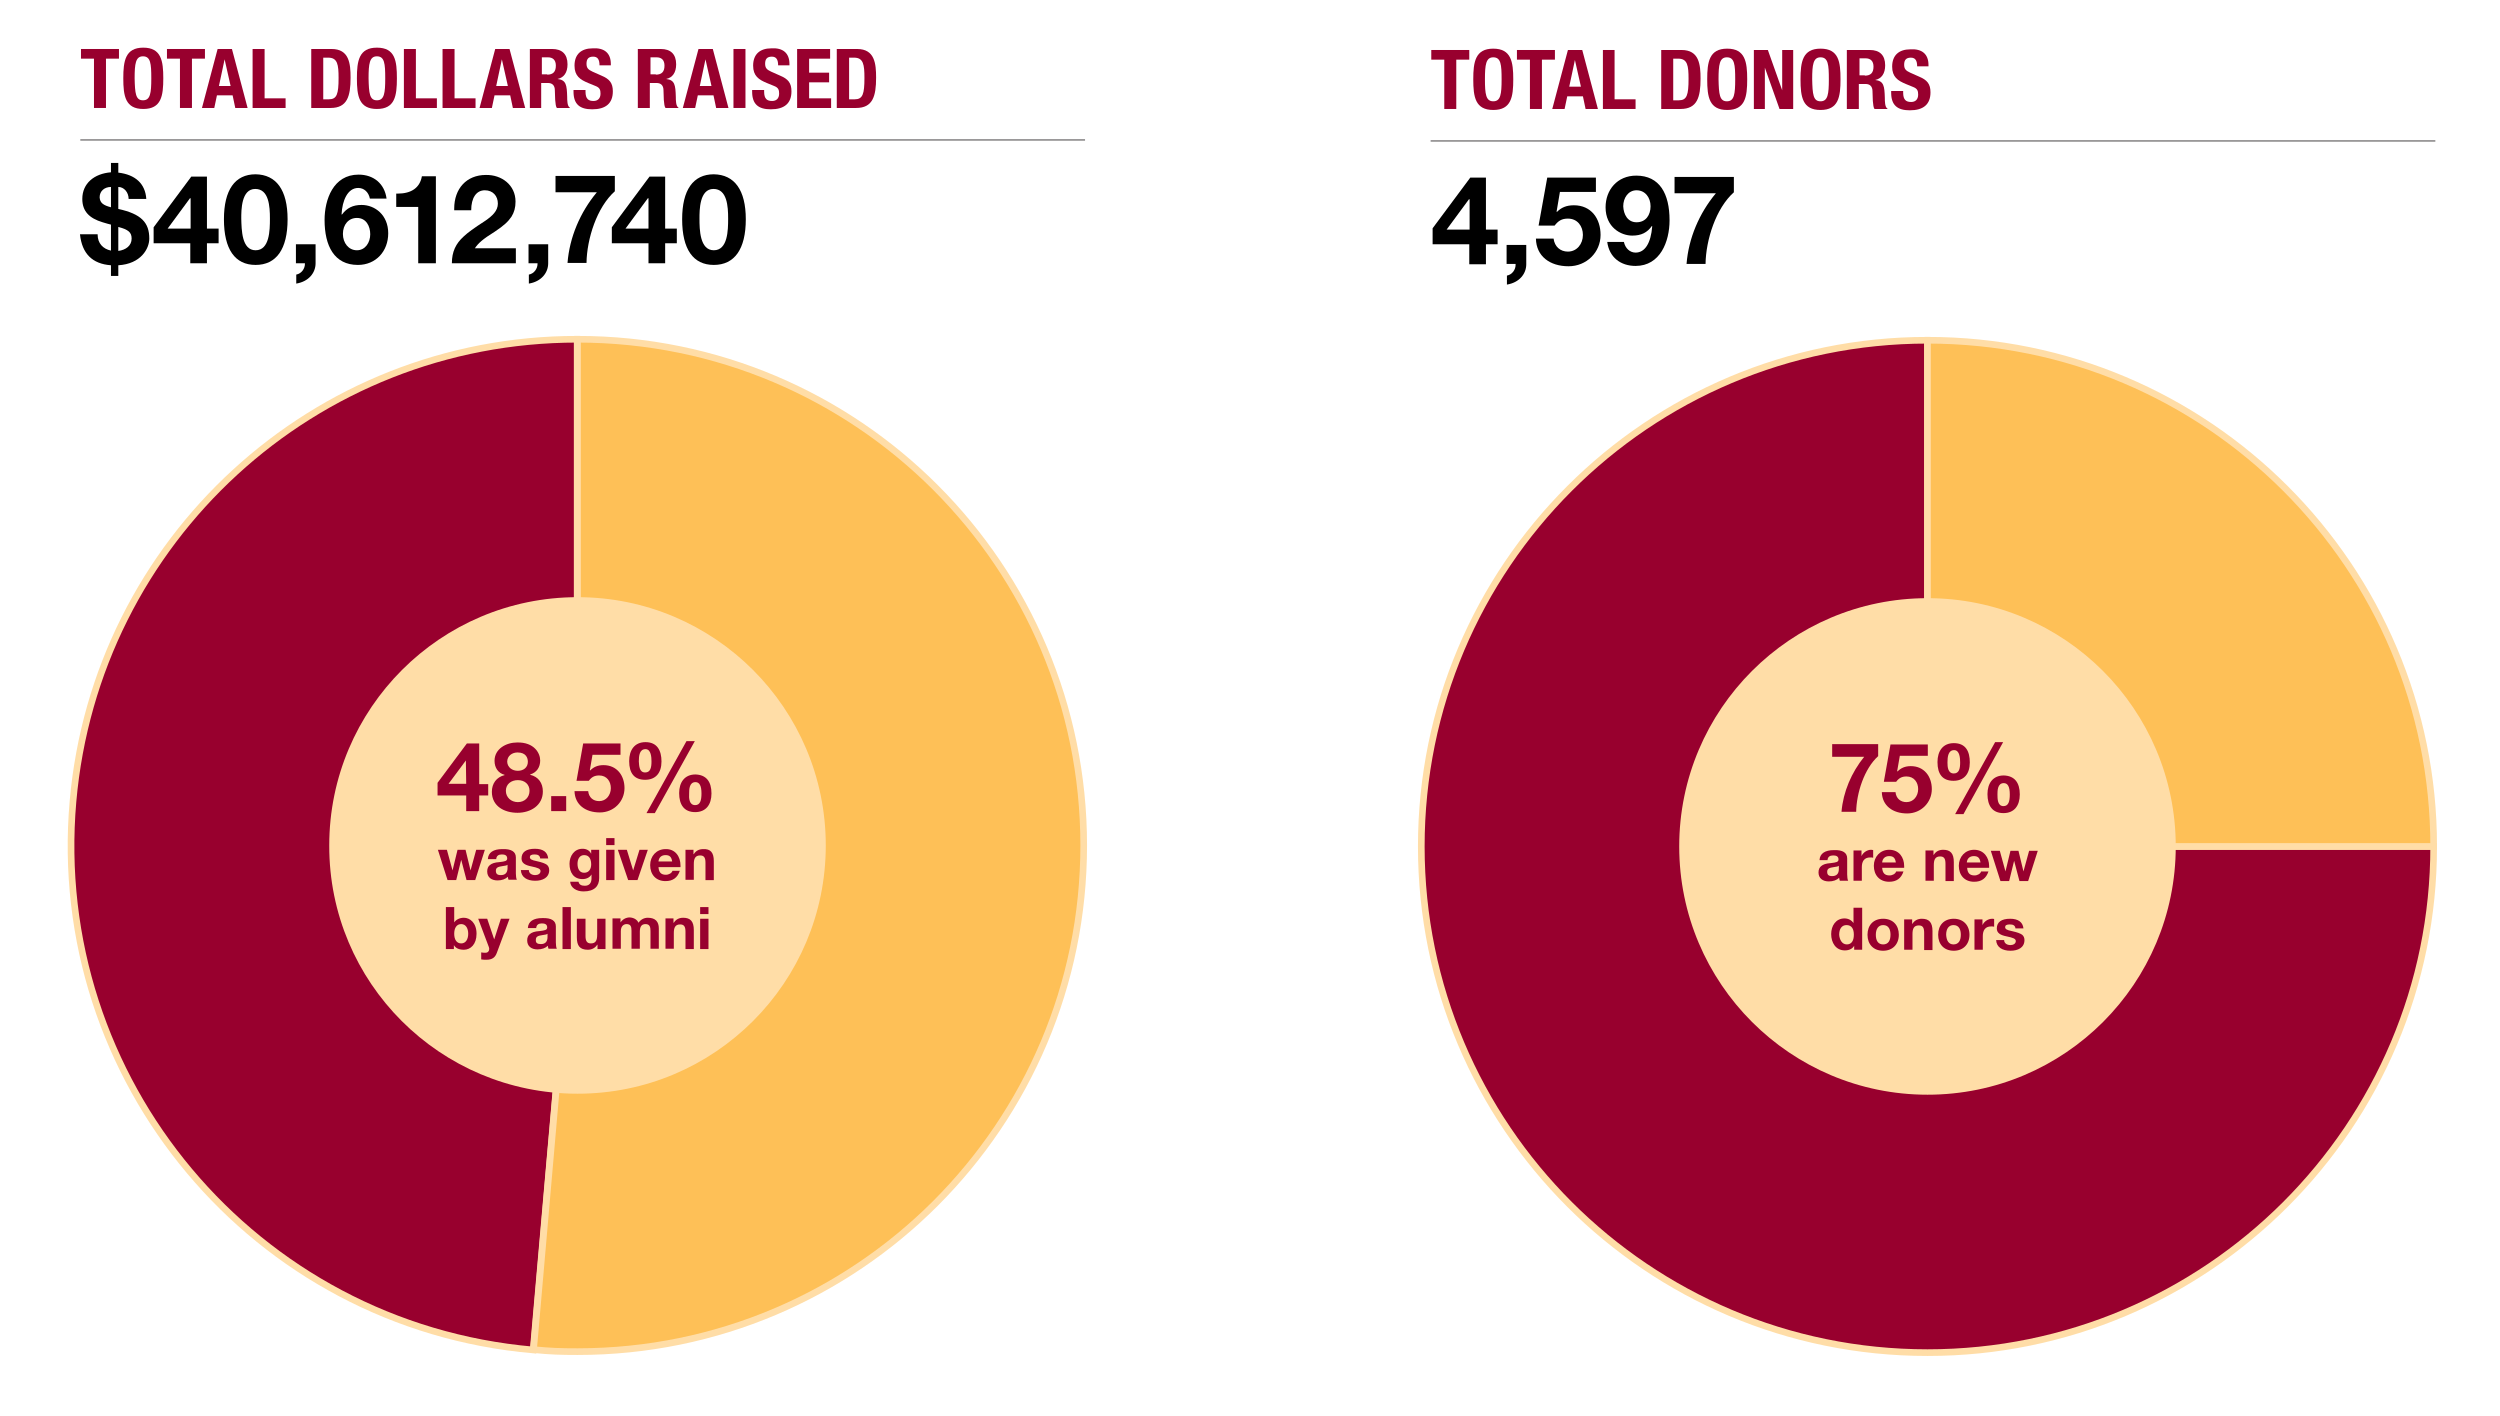 <?xml version="1.0" encoding="utf-8"?>
<!-- Generator: Adobe Illustrator 26.0.1, SVG Export Plug-In . SVG Version: 6.00 Build 0)  -->
<svg version="1.1" id="Layer_1" xmlns="http://www.w3.org/2000/svg" xmlns:xlink="http://www.w3.org/1999/xlink" x="0px" y="0px"
	 viewBox="0 0 750.2 424.9" style="enable-background:new 0 0 750.2 424.9;" xml:space="preserve">
<style type="text/css">
	.st0{clip-path:url(#SVGID_00000041296420691907071090000017610715835390787241_);fill:#98002E;}
	
		.st1{clip-path:url(#SVGID_00000041296420691907071090000017610715835390787241_);fill:none;stroke:#FFDDA7;stroke-width:2;stroke-miterlimit:10;}
	.st2{clip-path:url(#SVGID_00000041296420691907071090000017610715835390787241_);fill:#FEC057;}
	.st3{clip-path:url(#SVGID_00000041296420691907071090000017610715835390787241_);fill:#FFDDA7;}
	.st4{fill:#98002E;}
	.st5{fill:none;stroke:#231F20;stroke-width:0.25;stroke-miterlimit:10;}
	.st6{clip-path:url(#SVGID_00000111887120744784840060000005881720011899453344_);fill:#98002E;}
	
		.st7{clip-path:url(#SVGID_00000111887120744784840060000005881720011899453344_);fill:none;stroke:#FFDDA7;stroke-width:2;stroke-miterlimit:10;}
	.st8{clip-path:url(#SVGID_00000111887120744784840060000005881720011899453344_);fill:#FEC057;}
	.st9{clip-path:url(#SVGID_00000111887120744784840060000005881720011899453344_);fill:#FFDDA7;}
</style>
<g>
	<defs>
		<rect id="SVGID_1_" x="5.5" y="0.2" width="743.9" height="407.8"/>
	</defs>
	<clipPath id="SVGID_00000131338982077543511190000014647581661619835008_">
		<use xlink:href="#SVGID_1_"  style="overflow:visible;"/>
	</clipPath>
	<path style="clip-path:url(#SVGID_00000131338982077543511190000014647581661619835008_);fill:#98002E;" d="M173.3,253.7L160,405.1
		c-83.6-7.3-145.4-81-138.1-164.6c6.9-78.6,72.5-138.7,151.3-138.7V253.7z"/>
	
		<path style="clip-path:url(#SVGID_00000131338982077543511190000014647581661619835008_);fill:none;stroke:#FFDDA7;stroke-width:2;stroke-miterlimit:10;" d="
		M173.3,253.7L160,405.1c-83.6-7.3-145.4-81-138.1-164.6c6.9-78.6,72.5-138.7,151.3-138.7V253.7z"/>
	<path style="clip-path:url(#SVGID_00000131338982077543511190000014647581661619835008_);fill:#FEC057;" d="M173.3,253.7V101.8
		c83.9,0,151.9,68,151.9,151.9s-68,151.9-151.9,151.9c-5,0-8.2-0.1-13.2-0.6L173.3,253.7z"/>
	
		<path style="clip-path:url(#SVGID_00000131338982077543511190000014647581661619835008_);fill:none;stroke:#FFDDA7;stroke-width:2;stroke-miterlimit:10;" d="
		M173.3,253.7V101.8c83.9,0,151.9,68,151.9,151.9s-68,151.9-151.9,151.9c-5,0-8.2-0.1-13.2-0.6L173.3,253.7z"/>
	<path style="clip-path:url(#SVGID_00000131338982077543511190000014647581661619835008_);fill:#FFDDA7;" d="M173.3,328.2
		c41.2,0,74.5-33.4,74.5-74.5c0-41.1-33.4-74.5-74.5-74.5s-74.5,33.4-74.5,74.5C98.7,294.9,132.1,328.2,173.3,328.2"/>
</g>
<g>
	<path class="st4" d="M143.8,223.1v12.2h2.7v3.4h-2.7v4.7h-3.9v-4.7h-8.6v-3.8l8.8-11.8H143.8z M139.8,228.2l-5.2,7h5.3L139.8,228.2
		L139.8,228.2z"/>
	<path class="st4" d="M162.1,228.2c0,2-1,3.6-3,4.2v0.1c2.5,0.6,3.8,2.5,3.8,5c0,4.2-3.7,6.4-7.6,6.4c-3.9,0-7.7-1.9-7.7-6.3
		c0-2.5,1.4-4.4,3.8-5v-0.1c-1.9-0.5-3-2.1-3-4.2c0-3.6,3.5-5.5,6.8-5.5C160.3,222.7,162.1,226,162.1,228.2z M155.4,240.7
		c2,0,3.5-1.4,3.5-3.4c0-1.9-1.4-3.2-3.5-3.2c-2,0-3.6,1.2-3.6,3.2C151.8,239.3,153.4,240.7,155.4,240.7z M155.4,231.3
		c1.7,0,3-1,3-2.7c0-1.1-0.5-2.8-3.1-2.8c-1.6,0-3.1,1-3.1,2.8C152.3,230.3,153.7,231.3,155.4,231.3z"/>
	<path class="st4" d="M169.9,238.9v4.5h-4.5v-4.5H169.9z"/>
	<path class="st4" d="M186.2,223.1v3.4h-8.4l-0.8,4.6l0.1,0.1c1-1,2.2-1.6,4-1.6c4,0,6.3,3.1,6.3,6.9c0,4-3.2,7.3-7.4,7.3
		c-4.3,0-7.5-2.3-7.6-6.4h4.1c0.2,1.9,1.5,3,3.3,3c2.1,0,3.5-1.8,3.5-3.9c0-2-1.2-3.8-3.5-3.8c-1.4,0-2.3,0.5-3.1,1.6h-3.7l2-11.2
		H186.2z"/>
	<path class="st4" d="M198.5,228.5c0,3.5-1.8,5.5-4.9,5.5c-3.2,0-4.8-1.9-4.8-5.6c0-3.3,1.6-5.7,4.9-5.7
		C197.2,222.7,198.5,225.2,198.5,228.5z M193.6,231.8c1.6,0,1.9-1.5,1.9-3.3c0-1.2-0.1-3.7-1.8-3.7c-1.8,0-2,2-2,3.7
		C191.8,229.8,191.8,231.8,193.6,231.8z M208.5,222.4L196.5,244H194l12-21.6H208.5z M213.5,238.1c0,3.4-1.7,5.6-4.9,5.6
		c-3.3,0-4.8-2.2-4.8-5.7c0-3.2,1.6-5.6,4.9-5.6C211.9,232.5,213.5,234.5,213.5,238.1z M208.6,241.6c1.5,0,1.9-1.4,1.9-3.5
		c0-2.3-0.6-3.4-1.8-3.4c-1.9,0-1.9,2.3-1.9,3.4C206.7,239.5,206.8,241.6,208.6,241.6z"/>
</g>
<g>
	<path class="st4" d="M134.1,255l1.7,6.2h0l1.5-6.2h2.4l1.5,6.2h0l1.7-6.2h2.6l-2.9,9.1h-2.6l-1.6-6.1h0l-1.5,6.1h-2.6l-2.9-9.1
		H134.1z"/>
	<path class="st4" d="M154.8,257.3v4.8c0,0.7,0.1,1.6,0.3,1.9h-2.5c-0.1-0.3-0.2-0.6-0.2-0.9c-0.7,0.7-1.8,1.1-3.1,1.1
		c-1.9,0-3.1-1-3.1-2.7c0-0.9,0.3-1.5,0.8-1.9c0.6-0.5,1.4-0.8,2.9-0.9c1.6-0.2,2.3-0.3,2.3-1.1c0-1-0.8-1.2-1.6-1.2
		c-1,0-1.6,0.4-1.7,1.4h-2.5c0.1-2,1.7-3,4.3-3C153.5,254.7,154.8,255.6,154.8,257.3z M150.3,262.6c1.3,0,2-0.7,2-2.1v-1
		c-0.2,0.2-0.7,0.3-1.5,0.4c-1.3,0.2-2,0.4-2,1.4C148.8,262.2,149.2,262.6,150.3,262.6z"/>
	<path class="st4" d="M164.5,257.6h-2.4c-0.1-0.9-0.7-1.2-1.7-1.2c-1,0-1.4,0.3-1.4,0.8c0,0.6,0.5,0.9,2,1.2
		c1.8,0.4,2.5,0.7,3.1,1.1c0.5,0.4,0.7,1,0.7,1.6c0,2.3-2,3.2-4.2,3.2c-2.5,0-4.2-1.1-4.3-3.2h2.4c0,1,0.9,1.5,1.9,1.5
		c0.8,0,1.6-0.4,1.6-1.2c0-0.7-0.8-1-2.7-1.4c-2.1-0.4-3-1.1-3-2.4c0-1.9,1.4-2.9,4-2.9C163,254.7,164.3,255.7,164.5,257.6z"/>
	<path class="st4" d="M177.4,256.2L177.4,256.2l0-1.2h2.4v8.5c0,2.4-1.4,4-4.7,4c-2.1,0-3.9-1.1-4-2.9h2.5c0.2,0.9,0.9,1.2,1.9,1.2
		c1.3,0,2-0.8,2-2.2v-1.2h0c-0.5,0.9-1.5,1.4-2.7,1.4c-2.6,0-3.9-1.9-3.9-4.6c0-2.3,1.4-4.5,3.9-4.5
		C176,254.7,176.9,255.2,177.4,256.2z M175.3,261.9c1.4,0,2.1-1.1,2.1-2.5c0-1.3-0.4-2.8-2.1-2.8c-1.3,0-2,1.1-2,2.6
		C173.3,260.7,173.9,261.9,175.3,261.9z"/>
	<path class="st4" d="M184.4,251.5v2.1h-2.5v-2.1H184.4z M184.4,255v9.1h-2.5V255H184.4z"/>
	<path class="st4" d="M188.1,255l1.9,6.2h0l1.9-6.2h2.5l-3.1,9.1h-2.8l-3.1-9.1H188.1z"/>
	<path class="st4" d="M204.2,259.7c0,0.1,0,0.5,0,0.5h-6.6c0.1,1.6,0.8,2.3,2.2,2.3c0.9,0,1.8-0.5,2-1.2h2.2
		c-0.7,2.1-2.1,3.1-4.3,3.1c-2.9,0-4.6-2-4.6-4.8c0-2.7,1.9-4.8,4.6-4.8C202.6,254.7,204.2,257,204.2,259.7z M201.7,258.5
		c-0.2-1.4-0.8-1.9-2-1.9c-1.2,0-2,0.7-2.1,1.9H201.7z"/>
	<path class="st4" d="M214.2,258.4v5.7h-2.5v-5.2c0-1.5-0.4-2.2-1.6-2.2c-1.5,0-1.9,1-1.9,2.6v4.7h-2.5V255h2.4v1.3h0.1
		c0.6-1,1.6-1.5,2.8-1.5C213.2,254.7,214.2,255.8,214.2,258.4z"/>
</g>
<g>
	<path class="st4" d="M136.3,272.2v4.6h0c0.5-0.8,1.6-1.4,2.9-1.4c1.8,0,3.8,1.5,3.8,4.8c0,3.2-1.8,4.8-3.8,4.8
		c-1.5,0-2.5-0.5-3-1.4h0v1.2h-2.4v-12.6H136.3z M138.4,283.1c1.4,0,2.1-1.3,2.1-2.9s-0.7-2.9-2.1-2.9c-1.4,0-2.1,1.2-2.1,2.9
		C136.3,281.9,137,283.1,138.4,283.1z"/>
	<path class="st4" d="M146.2,275.7l2.1,6.2h0l2-6.2h2.6l-3.8,10.2c-0.5,1.4-1.4,2.1-3.1,2.1c-0.6,0-1,0-1.6-0.1v-2.1
		c0.5,0.1,1,0.1,1.3,0.1c0.7,0,1.1-0.5,1.1-1.1c0-0.2,0-0.3-0.1-0.6l-3.2-8.5H146.2z"/>
	<path class="st4" d="M166.8,278v4.8c0,0.7,0.1,1.6,0.3,1.9h-2.5c-0.1-0.3-0.2-0.6-0.2-0.9c-0.7,0.7-1.8,1.1-3.1,1.1
		c-1.9,0-3.1-1-3.1-2.7c0-0.9,0.3-1.5,0.8-1.9c0.6-0.5,1.4-0.8,2.9-0.9c1.6-0.2,2.3-0.3,2.3-1.1c0-1-0.8-1.2-1.6-1.2
		c-1,0-1.6,0.4-1.7,1.4h-2.5c0.1-2,1.7-3,4.3-3C165.5,275.4,166.8,276.3,166.8,278z M162.3,283.3c1.3,0,2-0.7,2-2.1v-1
		c-0.2,0.2-0.7,0.3-1.5,0.4c-1.3,0.2-2,0.4-2,1.4C160.7,282.9,161.2,283.3,162.3,283.3z"/>
	<path class="st4" d="M171.3,272.2v12.6h-2.5v-12.6H171.3z"/>
	<path class="st4" d="M175.7,275.7v5.2c0,1.4,0.4,2.2,1.6,2.2c1.4,0,1.9-0.8,1.9-2.6v-4.8h2.5v9.1h-2.4v-1.3h-0.1
		c-0.6,1-1.7,1.5-2.8,1.5c-2.4,0-3.3-1.2-3.3-3.7v-5.6H175.7z"/>
	<path class="st4" d="M191.6,276.9c0.7-1,1.7-1.5,2.8-1.5c2.3,0,3.3,1.2,3.3,3.2v6.1h-2.5v-5.3c0-1.2-0.2-2.1-1.5-2.1
		c-1.2,0-1.7,0.8-1.7,2.3v5.1h-2.5v-5.4c0-1.2-0.2-2-1.5-2c-0.6,0-1.7,0.4-1.7,2.1v5.3h-2.5v-9.1h2.4v1.2h0c0.7-1,1.7-1.5,2.8-1.5
		C190.3,275.4,191.2,276,191.6,276.9z"/>
	<path class="st4" d="M208.2,279.1v5.7h-2.5v-5.2c0-1.5-0.4-2.2-1.6-2.2c-1.5,0-1.9,1-1.9,2.6v4.7h-2.5v-9.1h2.4v1.3h0.1
		c0.6-1,1.6-1.5,2.8-1.5C207.2,275.4,208.2,276.5,208.2,279.1z"/>
	<path class="st4" d="M212.6,272.2v2.1h-2.5v-2.1H212.6z M212.6,275.7v9.1h-2.5v-9.1H212.6z"/>
</g>
<line class="st5" x1="24.1" y1="42" x2="325.6" y2="42"/>
<g>
	<path class="st4" d="M35.7,14.7v2.9h-3.9v14.8h-3.6V17.6h-3.9v-2.9H35.7z"/>
	<path class="st4" d="M49,23.5c0,5.3-0.6,9.2-6,9.2c-5.4,0-6-3.9-6-9.2c0-5.2,0.6-9.2,6-9.2C48.4,14.3,49,18.3,49,23.5z M42.9,30.1
		c2.2,0,2.5-2.1,2.5-6.6c0-4.4-0.2-6.6-2.5-6.6c-2.2,0-2.5,2.2-2.5,6.6C40.5,28,40.7,30.1,42.9,30.1z"/>
	<path class="st4" d="M61.5,14.7v2.9h-3.9v14.8H54V17.6h-3.9v-2.9H61.5z"/>
	<path class="st4" d="M69.6,14.7l4.7,17.7h-3.7l-0.8-3.8h-4.7l-0.8,3.8h-3.7l4.7-17.7H69.6z M67.4,17.8l-1.7,8h3.5L67.4,17.8
		L67.4,17.8z"/>
	<path class="st4" d="M79.4,14.7v14.8h6.3v2.9h-9.9V14.7H79.4z"/>
	<path class="st4" d="M99.5,14.7c5.3,0,5.7,4.4,5.7,8.6c0,5.6-1,9.1-6,9.1h-5.8V14.7H99.5z M98.7,29.8c2.4,0,2.9-1.6,2.9-6.4
		c0-4-0.3-6.1-3.1-6.1H97v12.5H98.7z"/>
	<path class="st4" d="M119.1,23.5c0,5.3-0.6,9.2-6,9.2c-5.4,0-6-3.9-6-9.2c0-5.2,0.6-9.2,6-9.2C118.6,14.3,119.1,18.3,119.1,23.5z
		 M113.1,30.1c2.2,0,2.5-2.1,2.5-6.6c0-4.4-0.2-6.6-2.5-6.6c-2.2,0-2.5,2.2-2.5,6.6C110.7,28,110.9,30.1,113.1,30.1z"/>
	<path class="st4" d="M124.8,14.7v14.8h6.3v2.9h-9.9V14.7H124.8z"/>
	<path class="st4" d="M136.4,14.7v14.8h6.3v2.9h-9.9V14.7H136.4z"/>
	<path class="st4" d="M152.9,14.7l4.7,17.7h-3.7l-0.8-3.8h-4.7l-0.8,3.8h-3.7l4.7-17.7H152.9z M150.6,17.8l-1.7,8h3.5L150.6,17.8
		L150.6,17.8z"/>
	<path class="st4" d="M165.7,14.7c2.9,0,4.6,1.5,4.6,4.6c0,2.5-1.1,4-3,4.4v0c2.6,0.3,2.8,1.8,2.9,5.4c0,0.9,0,2.8,0.8,3.2v0.1h-3.9
		c-0.3-0.4-0.4-1.2-0.5-2.4l-0.1-2.9c0-1.5-0.8-2.2-2.1-2.2h-2v7.5H159V14.7H165.7z M164.2,22.4c1.7,0,2.6-0.8,2.6-2.7
		c0-1.7-0.9-2.5-2.4-2.5h-1.8v5.1H164.2z"/>
	<path class="st4" d="M183.3,19.2v0.4h-3.4c0-1.8-0.6-2.6-1.9-2.6c-1.4,0-2,0.7-2,2.1c0,1.3,0.5,1.8,1.8,2.4l2.7,1.2
		c2.4,1,3.4,2.2,3.4,4.7c0,3.6-2.1,5.4-6.2,5.4c-3.7,0-5.6-1.5-5.6-5.3v-0.5h3.6v0.5c0,2.2,0.9,2.8,2.4,2.8c1.3,0,2.1-0.8,2.1-2.2
		c0-1.1-0.2-1.8-1.5-2.3l-2.2-0.9c-2.4-1-4.1-2.1-4.1-5.2c0-3.4,2-5.2,5.5-5.2C181.3,14.3,183.3,15.9,183.3,19.2z"/>
	<path class="st4" d="M198.3,14.7c2.9,0,4.6,1.5,4.6,4.6c0,2.5-1.1,4-3,4.4v0c2.6,0.3,2.8,1.8,2.9,5.4c0,0.9,0,2.8,0.8,3.2v0.1h-3.9
		c-0.3-0.4-0.4-1.2-0.5-2.4l-0.1-2.9c0-1.5-0.8-2.2-2.1-2.2h-2v7.5h-3.6V14.7H198.3z M196.8,22.4c1.7,0,2.6-0.8,2.6-2.7
		c0-1.7-0.9-2.5-2.4-2.5h-1.8v5.1H196.8z"/>
	<path class="st4" d="M213.9,14.7l4.7,17.7h-3.7l-0.8-3.8h-4.7l-0.8,3.8h-3.7l4.7-17.7H213.9z M211.7,17.8l-1.7,8h3.5L211.7,17.8
		L211.7,17.8z"/>
	<path class="st4" d="M223.7,14.7v17.7h-3.6V14.7H223.7z"/>
	<path class="st4" d="M236.9,19.2v0.4h-3.4c0-1.8-0.6-2.6-1.9-2.6c-1.4,0-2,0.7-2,2.1c0,1.3,0.5,1.8,1.8,2.4l2.7,1.2
		c2.4,1,3.4,2.2,3.4,4.7c0,3.6-2.1,5.4-6.2,5.4c-3.7,0-5.6-1.5-5.6-5.3v-0.5h3.6v0.5c0,2.2,0.9,2.8,2.4,2.8c1.3,0,2.1-0.8,2.1-2.2
		c0-1.1-0.2-1.8-1.5-2.3l-2.2-0.9c-2.4-1-4.1-2.1-4.1-5.2c0-3.4,2-5.2,5.5-5.2C234.9,14.3,236.9,15.9,236.9,19.2z"/>
	<path class="st4" d="M249.1,14.7v2.9h-6.3v4.2h6v2.9h-6v4.8h6.6v2.9h-10.2V14.7H249.1z"/>
	<path class="st4" d="M257.2,14.7c5.3,0,5.7,4.4,5.7,8.6c0,5.6-1,9.1-6,9.1h-5.8V14.7H257.2z M256.5,29.8c2.4,0,2.9-1.6,2.9-6.4
		c0-4-0.3-6.1-3.1-6.1h-1.5v12.5H256.5z"/>
</g>
<g>
	<path d="M33.3,48.9h2.2v2.9c5.1,0.6,8.1,3.3,8.4,7.9h-5.3c0-2-1.4-3.6-3.1-3.6v6.6c6.9,1.5,9.3,4.1,9.3,8.9c0,3-2.5,7.6-9.3,8v3.2
		h-2.2v-3.2c-5.6-0.4-8.7-3.5-9.3-9.3h5.3v0.1c0,2.6,1.6,4.3,4,4.8v-7.8c-0.4-0.1-1.6-0.4-2.5-0.7c-4-1.2-6.1-3.3-6.1-7
		c0-4.7,3.6-7.6,8.6-8V48.9z M33.3,62.2v-6.1c-1.9,0-3.4,1.2-3.4,3.1C30,60.9,31,61.6,33.3,62.2z M35.5,75.3c2.3-0.3,4-1.6,4-3.7
		c0-1.9-1-2.7-4-3.5V75.3z"/>
	<path d="M62.1,52.9v15.7h3.5v4.4h-3.5v6h-5v-6h-11v-4.8l11.3-15.2H62.1z M57,59.5l-6.7,9.1h6.9v-9.1H57z"/>
	<path d="M86.3,65.8c0,9-3.4,13.7-9.6,13.7c-6.2,0-9.5-4.7-9.5-13.7c0-8.8,3.3-13.5,9.5-13.5C82.9,52.4,86.3,57,86.3,65.8z
		 M76.7,75.1c4.2,0,4.3-6,4.3-9.5c0-3.7-0.3-8.9-4.4-8.9c-4.2,0-4.2,6.3-4.2,8.9C72.5,68.9,72.5,75.1,76.7,75.1z"/>
	<path d="M94.7,73.2v5.8c0,2.9-2.1,5.5-5.8,6.1v-2.7c1.6-0.3,2.6-1.8,2.6-3.2V79h-2.7v-5.7H94.7z"/>
	<path d="M116,59.6h-5c-0.4-2-1.8-3.2-3.5-3.2c-3.2,0-4.8,3.8-5,7.9l0.1,0.1c1.5-2,3.3-2.9,5.9-2.9c4,0,8,3,8,8.5
		c0,5.4-3.7,9.5-9.1,9.5c-7.1,0-10-5.7-10-13.5c0-6.1,2.6-13.6,10.2-13.6C112.1,52.4,115.4,55.1,116,59.6z M107.1,75.1
		c2.5,0,4-2.3,4-4.8c0-2.4-1.2-4.9-4-4.9c-2.5,0-4.2,2-4.2,4.8C102.9,72.9,104.6,75.1,107.1,75.1z"/>
	<path d="M130.8,52.9V79h-5.3V62.1h-6.6v-4h0.4c4.2,0,6.7-1.8,7.3-5.2H130.8z"/>
	<path d="M154.7,60.5c0,1.8-0.4,3.2-1.2,4.5c-1,1.5-2.3,2.7-5,4.5c-3.7,2.3-5,3.5-6,5h12.3V79h-19.2c0-3.5,1.2-5.9,3.5-8
		c1.4-1.3,2.9-2.4,6.6-4.8c2-1.4,3.7-2.9,3.7-5.1c0-2.3-1.5-4-3.9-4c-2.6,0-4.1,2.3-4.1,6h-5.1v-0.5c0-6,3.7-10.1,9.5-10.1
		C150.5,52.4,154.7,55.5,154.7,60.5z"/>
	<path d="M164.5,73.2v5.8c0,2.9-2.1,5.5-5.8,6.1v-2.7c1.6-0.3,2.6-1.8,2.6-3.2V79h-2.7v-5.7H164.5z"/>
	<path d="M184.5,52.9v4.5c-5.4,4.8-8.4,14.3-8.5,21.5h-5.7c0.6-7.7,3.8-15.2,8.8-21.2h-12.4v-4.9H184.5z"/>
	<path d="M199.6,52.9v15.7h3.5v4.4h-3.5v6h-5v-6h-11v-4.8l11.3-15.2H199.6z M194.4,59.5l-6.7,9.1h6.9v-9.1H194.4z"/>
	<path d="M223.8,65.8c0,9-3.4,13.7-9.6,13.7c-6.2,0-9.5-4.7-9.5-13.7c0-8.8,3.3-13.5,9.5-13.5C220.4,52.4,223.8,57,223.8,65.8z
		 M214.2,75.1c4.2,0,4.3-6,4.3-9.5c0-3.7-0.3-8.9-4.4-8.9c-4.2,0-4.2,6.3-4.2,8.9C209.9,68.9,210,75.1,214.2,75.1z"/>
</g>
<g>
	<defs>
		<rect id="SVGID_00000042721328124859092380000002222019605008016261_" x="5.5" y="0.2" width="743.9" height="407.8"/>
	</defs>
	<clipPath id="SVGID_00000042702831786552598260000017808215622294859940_">
		<use xlink:href="#SVGID_00000042721328124859092380000002222019605008016261_"  style="overflow:visible;"/>
	</clipPath>
	<path style="clip-path:url(#SVGID_00000042702831786552598260000017808215622294859940_);fill:#98002E;" d="M578.4,254h151.9
		c0,83.9-68,151.9-151.9,151.9s-151.9-68-151.9-151.9s68-151.9,151.9-151.9V254z"/>
	
		<path style="clip-path:url(#SVGID_00000042702831786552598260000017808215622294859940_);fill:none;stroke:#FFDDA7;stroke-width:2;stroke-miterlimit:10;" d="
		M578.4,254h151.9c0,83.9-68,151.9-151.9,151.9s-151.9-68-151.9-151.9s68-151.9,151.9-151.9V254z"/>
	<path style="clip-path:url(#SVGID_00000042702831786552598260000017808215622294859940_);fill:#FEC057;" d="M578.4,254V102.1
		c83.9,0,151.9,68,151.9,151.9H578.4z"/>
	
		<path style="clip-path:url(#SVGID_00000042702831786552598260000017808215622294859940_);fill:none;stroke:#FFDDA7;stroke-width:2;stroke-miterlimit:10;" d="
		M578.4,254V102.1c83.9,0,151.9,68,151.9,151.9H578.4z"/>
	<path style="clip-path:url(#SVGID_00000042702831786552598260000017808215622294859940_);fill:#FFDDA7;" d="M578.4,328.5
		c41.2,0,74.5-33.4,74.5-74.5s-33.4-74.5-74.5-74.5s-74.5,33.4-74.5,74.5S537.3,328.5,578.4,328.5"/>
</g>
<g>
	<path class="st4" d="M563.6,223.4v3.5c-4.2,3.8-6.5,11.1-6.6,16.7h-4.4c0.5-6,3-11.8,6.8-16.5h-9.6v-3.8H563.6z"/>
	<path class="st4" d="M578.5,223.4v3.4h-8.4l-0.8,4.6l0.1,0.1c1-1,2.2-1.6,4-1.6c4,0,6.3,3.1,6.3,6.9c0,4-3.2,7.3-7.4,7.3
		c-4.3,0-7.5-2.3-7.6-6.4h4.1c0.2,1.9,1.5,3,3.3,3c2.1,0,3.5-1.8,3.5-3.9c0-2-1.2-3.8-3.5-3.8c-1.4,0-2.3,0.5-3.1,1.6h-3.7l2-11.2
		H578.5z"/>
	<path class="st4" d="M591.1,228.8c0,3.5-1.8,5.5-4.9,5.5c-3.2,0-4.8-1.9-4.8-5.6c0-3.3,1.6-5.7,4.9-5.7
		C589.9,223,591.1,225.5,591.1,228.8z M586.3,232.1c1.6,0,1.9-1.5,1.9-3.3c0-1.2-0.1-3.7-1.8-3.7c-1.8,0-2,2-2,3.7
		C584.4,230.1,584.5,232.1,586.3,232.1z M601.1,222.7l-11.9,21.6h-2.5l12-21.6H601.1z M606.1,238.4c0,3.4-1.7,5.6-4.9,5.6
		c-3.3,0-4.8-2.2-4.8-5.7c0-3.2,1.6-5.6,4.9-5.6C604.5,232.8,606.1,234.8,606.1,238.4z M601.2,241.9c1.5,0,1.9-1.4,1.9-3.5
		c0-2.3-0.6-3.4-1.8-3.4c-1.9,0-1.9,2.3-1.9,3.4C599.4,239.7,599.4,241.9,601.2,241.9z"/>
</g>
<g>
	<path class="st4" d="M554.3,257.6v4.8c0,0.7,0.1,1.6,0.3,1.9h-2.5c-0.1-0.3-0.2-0.6-0.2-0.9c-0.7,0.7-1.8,1.1-3.1,1.1
		c-1.9,0-3.1-1-3.1-2.7c0-0.9,0.3-1.5,0.8-1.9c0.6-0.5,1.4-0.8,2.9-0.9c1.6-0.2,2.3-0.3,2.3-1.1c0-1-0.8-1.2-1.6-1.2
		c-1,0-1.6,0.4-1.7,1.4H546c0.1-2,1.7-3,4.3-3C553,255,554.3,255.9,554.3,257.6z M549.8,262.9c1.3,0,2-0.7,2-2.1v-1
		c-0.2,0.2-0.7,0.3-1.5,0.4c-1.3,0.2-2,0.4-2,1.4C548.3,262.5,548.7,262.9,549.8,262.9z"/>
	<path class="st4" d="M562.1,255.1v2.3c-0.2-0.1-0.5-0.1-0.9-0.1c-1.8,0-2.5,1.2-2.5,2.9v4.1h-2.5v-9.1h2.4v1.7h0
		c0.5-1.1,1.7-1.9,2.9-1.9C561.8,255,562,255.1,562.1,255.1z"/>
	<path class="st4" d="M571.4,259.9c0,0.1,0,0.5,0,0.5h-6.6c0.1,1.6,0.8,2.3,2.2,2.3c0.9,0,1.8-0.5,2-1.2h2.2
		c-0.7,2.1-2.1,3.1-4.3,3.1c-2.9,0-4.6-2-4.6-4.8c0-2.7,1.9-4.8,4.6-4.8C569.9,255,571.4,257.3,571.4,259.9z M568.9,258.8
		c-0.2-1.4-0.8-1.9-2-1.9c-1.2,0-2,0.7-2.1,1.9H568.9z"/>
	<path class="st4" d="M586.3,258.7v5.7h-2.5v-5.2c0-1.5-0.4-2.2-1.6-2.2c-1.5,0-1.9,1-1.9,2.6v4.7h-2.5v-9.1h2.4v1.3h0.1
		c0.6-1,1.6-1.5,2.8-1.5C585.3,255,586.3,256.1,586.3,258.7z"/>
	<path class="st4" d="M596.9,259.9c0,0.1,0,0.5,0,0.5h-6.6c0.1,1.6,0.8,2.3,2.2,2.3c0.9,0,1.8-0.5,2-1.2h2.2
		c-0.7,2.1-2.1,3.1-4.3,3.1c-2.9,0-4.6-2-4.6-4.8c0-2.7,1.9-4.8,4.6-4.8C595.3,255,596.9,257.3,596.9,259.9z M594.3,258.8
		c-0.2-1.4-0.8-1.9-2-1.9c-1.2,0-2,0.7-2.1,1.9H594.3z"/>
	<path class="st4" d="M600.1,255.3l1.7,6.2h0l1.5-6.2h2.4l1.5,6.2h0l1.7-6.2h2.6l-2.9,9.1h-2.6l-1.6-6.1h0l-1.5,6.1h-2.6l-2.9-9.1
		H600.1z"/>
</g>
<g>
	<path class="st4" d="M558.8,272.5V285h-2.4v-1.2h0c-0.5,0.9-1.5,1.4-2.8,1.4c-2.7,0-4.1-2.3-4.1-4.9c0-2.5,1.4-4.7,4-4.7
		c1.1,0,2.1,0.5,2.7,1.4h0v-4.6H558.8z M554.2,283.4c1.4,0,2.1-1.1,2.1-2.9c0-1.7-0.6-2.9-2.2-2.9c-1.4,0-2.2,1.1-2.2,2.9
		C552,281.9,552.7,283.4,554.2,283.4z"/>
	<path class="st4" d="M569.8,280.5c0,2.9-1.9,4.8-4.7,4.8c-2.9,0-4.7-1.9-4.7-4.8c0-2.9,1.8-4.8,4.7-4.8
		C568,275.7,569.8,277.6,569.8,280.5z M565.1,283.4c1.5,0,2.2-1.1,2.2-2.9c0-1.5-0.5-2.9-2.2-2.9c-1.4,0-2.2,1.1-2.2,2.9
		C562.9,282.3,563.6,283.4,565.1,283.4z"/>
	<path class="st4" d="M579.9,279.4v5.7h-2.5v-5.2c0-1.5-0.4-2.2-1.6-2.2c-1.5,0-1.9,1-1.9,2.6v4.7h-2.5v-9.1h2.4v1.3h0.1
		c0.6-1,1.6-1.5,2.8-1.5C578.9,275.7,579.9,276.8,579.9,279.4z"/>
	<path class="st4" d="M591,280.5c0,2.9-1.9,4.8-4.7,4.8c-2.9,0-4.7-1.9-4.7-4.8c0-2.9,1.8-4.8,4.7-4.8
		C589.1,275.7,591,277.6,591,280.5z M586.2,283.4c1.5,0,2.2-1.1,2.2-2.9c0-1.5-0.5-2.9-2.2-2.9c-1.4,0-2.2,1.1-2.2,2.9
		C584.1,282.3,584.8,283.4,586.2,283.4z"/>
	<path class="st4" d="M598.4,275.8v2.3c-0.2-0.1-0.5-0.1-0.9-0.1c-1.8,0-2.5,1.2-2.5,2.9v4.1h-2.5v-9.1h2.4v1.7h0
		c0.5-1.1,1.7-1.9,2.9-1.9C598.1,275.7,598.3,275.7,598.4,275.8z"/>
	<path class="st4" d="M607.2,278.6h-2.4c-0.1-0.9-0.7-1.2-1.7-1.2c-1,0-1.4,0.3-1.4,0.8c0,0.6,0.5,0.9,2,1.2
		c1.8,0.4,2.5,0.7,3.1,1.1c0.5,0.4,0.7,1,0.7,1.6c0,2.3-2,3.2-4.2,3.2c-2.5,0-4.2-1.1-4.3-3.2h2.4c0,1,0.9,1.5,1.9,1.5
		c0.8,0,1.6-0.4,1.6-1.2c0-0.7-0.8-1-2.7-1.4c-2.1-0.4-3-1.1-3-2.4c0-1.9,1.4-2.9,4-2.9C605.6,275.7,607,276.7,607.2,278.6z"/>
</g>
<line class="st5" x1="429.3" y1="42.3" x2="730.8" y2="42.3"/>
<g>
	<path class="st4" d="M440.9,15v2.9H437v14.8h-3.6V17.9h-3.9V15H440.9z"/>
	<path class="st4" d="M454.1,23.8c0,5.3-0.6,9.2-6,9.2c-5.4,0-6-3.9-6-9.2c0-5.2,0.6-9.2,6-9.2C453.5,14.6,454.1,18.6,454.1,23.8z
		 M448.1,30.4c2.2,0,2.5-2.1,2.5-6.6c0-4.4-0.2-6.6-2.5-6.6c-2.2,0-2.5,2.2-2.5,6.6C445.6,28.3,445.9,30.4,448.1,30.4z"/>
	<path class="st4" d="M466.6,15v2.9h-3.9v14.8h-3.6V17.9h-3.9V15H466.6z"/>
	<path class="st4" d="M474.8,15l4.7,17.7h-3.7l-0.8-3.8h-4.7l-0.8,3.8h-3.7l4.7-17.7H474.8z M472.6,18l-1.7,8h3.5L472.6,18L472.6,18
		z"/>
	<path class="st4" d="M484.5,15v14.8h6.3v2.9H481V15H484.5z"/>
	<path class="st4" d="M504.6,15c5.3,0,5.7,4.4,5.7,8.6c0,5.6-1,9.1-6,9.1h-5.8V15H504.6z M503.8,30.1c2.4,0,2.9-1.6,2.9-6.4
		c0-4-0.3-6.1-3.1-6.1h-1.5v12.5H503.8z"/>
	<path class="st4" d="M524.3,23.8c0,5.3-0.6,9.2-6,9.2c-5.4,0-6-3.9-6-9.2c0-5.2,0.6-9.2,6-9.2C523.7,14.6,524.3,18.6,524.3,23.8z
		 M518.2,30.4c2.2,0,2.5-2.1,2.5-6.6c0-4.4-0.2-6.6-2.5-6.6c-2.2,0-2.5,2.2-2.5,6.6C515.8,28.3,516,30.4,518.2,30.4z"/>
	<path class="st4" d="M530.5,15l4.3,12.1h0V15h3.3v17.7h-4.1l-4.4-12.4h0v12.4h-3.3V15H530.5z"/>
	<path class="st4" d="M552.3,23.8c0,5.3-0.6,9.2-6,9.2c-5.4,0-6-3.9-6-9.2c0-5.2,0.6-9.2,6-9.2C551.8,14.6,552.3,18.6,552.3,23.8z
		 M546.3,30.4c2.2,0,2.5-2.1,2.5-6.6c0-4.4-0.2-6.6-2.5-6.6c-2.2,0-2.5,2.2-2.5,6.6C543.9,28.3,544.1,30.4,546.3,30.4z"/>
	<path class="st4" d="M561.1,15c2.9,0,4.6,1.5,4.6,4.6c0,2.5-1.1,4-3,4.4v0c2.6,0.3,2.8,1.8,2.9,5.4c0,0.9,0,2.8,0.8,3.2v0.1h-3.9
		c-0.3-0.4-0.4-1.2-0.5-2.4l-0.1-2.9c0-1.5-0.8-2.2-2.1-2.2h-2v7.5h-3.6V15H561.1z M559.6,22.7c1.7,0,2.6-0.8,2.6-2.7
		c0-1.7-0.9-2.5-2.4-2.5H558v5.1H559.6z"/>
	<path class="st4" d="M578.7,19.5v0.4h-3.4c0-1.8-0.6-2.6-1.9-2.6c-1.4,0-2,0.7-2,2.1c0,1.3,0.5,1.8,1.8,2.4l2.7,1.2
		c2.4,1,3.4,2.2,3.4,4.7c0,3.6-2.1,5.4-6.2,5.4c-3.7,0-5.6-1.5-5.6-5.3v-0.5h3.6v0.5c0,2.2,0.9,2.8,2.4,2.8c1.3,0,2.1-0.8,2.1-2.2
		c0-1.1-0.2-1.8-1.5-2.3l-2.2-0.9c-2.4-1-4.1-2.1-4.1-5.2c0-3.4,2-5.2,5.5-5.2C576.7,14.6,578.7,16.2,578.7,19.5z"/>
</g>
<g>
	<path d="M445.9,53.2v15.7h3.5v4.4h-3.5v6h-5v-6h-11v-4.8l11.3-15.2H445.9z M440.8,59.8l-6.7,9.1h6.9v-9.1H440.8z"/>
	<path d="M458,73.5v5.8c0,2.9-2.1,5.5-5.8,6.1v-2.7c1.6-0.3,2.6-1.8,2.6-3.2v-0.3h-2.7v-5.7H458z"/>
	<path d="M478.9,53.2v4.4h-10.8l-1,5.9l0.1,0.1c1.3-1.3,2.8-2,5.1-2c5.2,0,8,4,8,8.9c0,5.2-4.2,9.4-9.6,9.4c-5.6,0-9.7-3-9.8-8.3
		h5.3c0.3,2.4,2,3.9,4.3,3.9c2.7,0,4.5-2.3,4.5-5c0-2.6-1.6-4.9-4.5-4.9c-1.9,0-2.9,0.7-4,2.1h-4.8l2.6-14.4H478.9z"/>
	<path d="M501,66.1c0,6.4-2.8,13.7-10.2,13.7c-4.5,0-7.9-2.6-8.5-7.2h5c0.4,1.9,1.8,3.2,3.5,3.2c2.8,0,4.6-2.8,5-7.9l-0.1-0.1
		c-1.4,2-3.2,2.9-5.9,2.9c-3.4,0-8-2.5-8-8.5c0-5.2,3.5-9.5,9.2-9.5C498,52.7,501,58.1,501,66.1z M491.1,66.7c2.8,0,4.2-2.2,4.2-4.8
		c0-2.6-1.6-4.8-4.2-4.8c-2.5,0-4,2.3-4,4.8C487.2,64.3,488.4,66.7,491.1,66.7z"/>
	<path d="M520.3,53.2v4.5c-5.4,4.8-8.4,14.3-8.5,21.5h-5.7c0.6-7.7,3.8-15.2,8.8-21.2h-12.4v-4.9H520.3z"/>
</g>
</svg>
